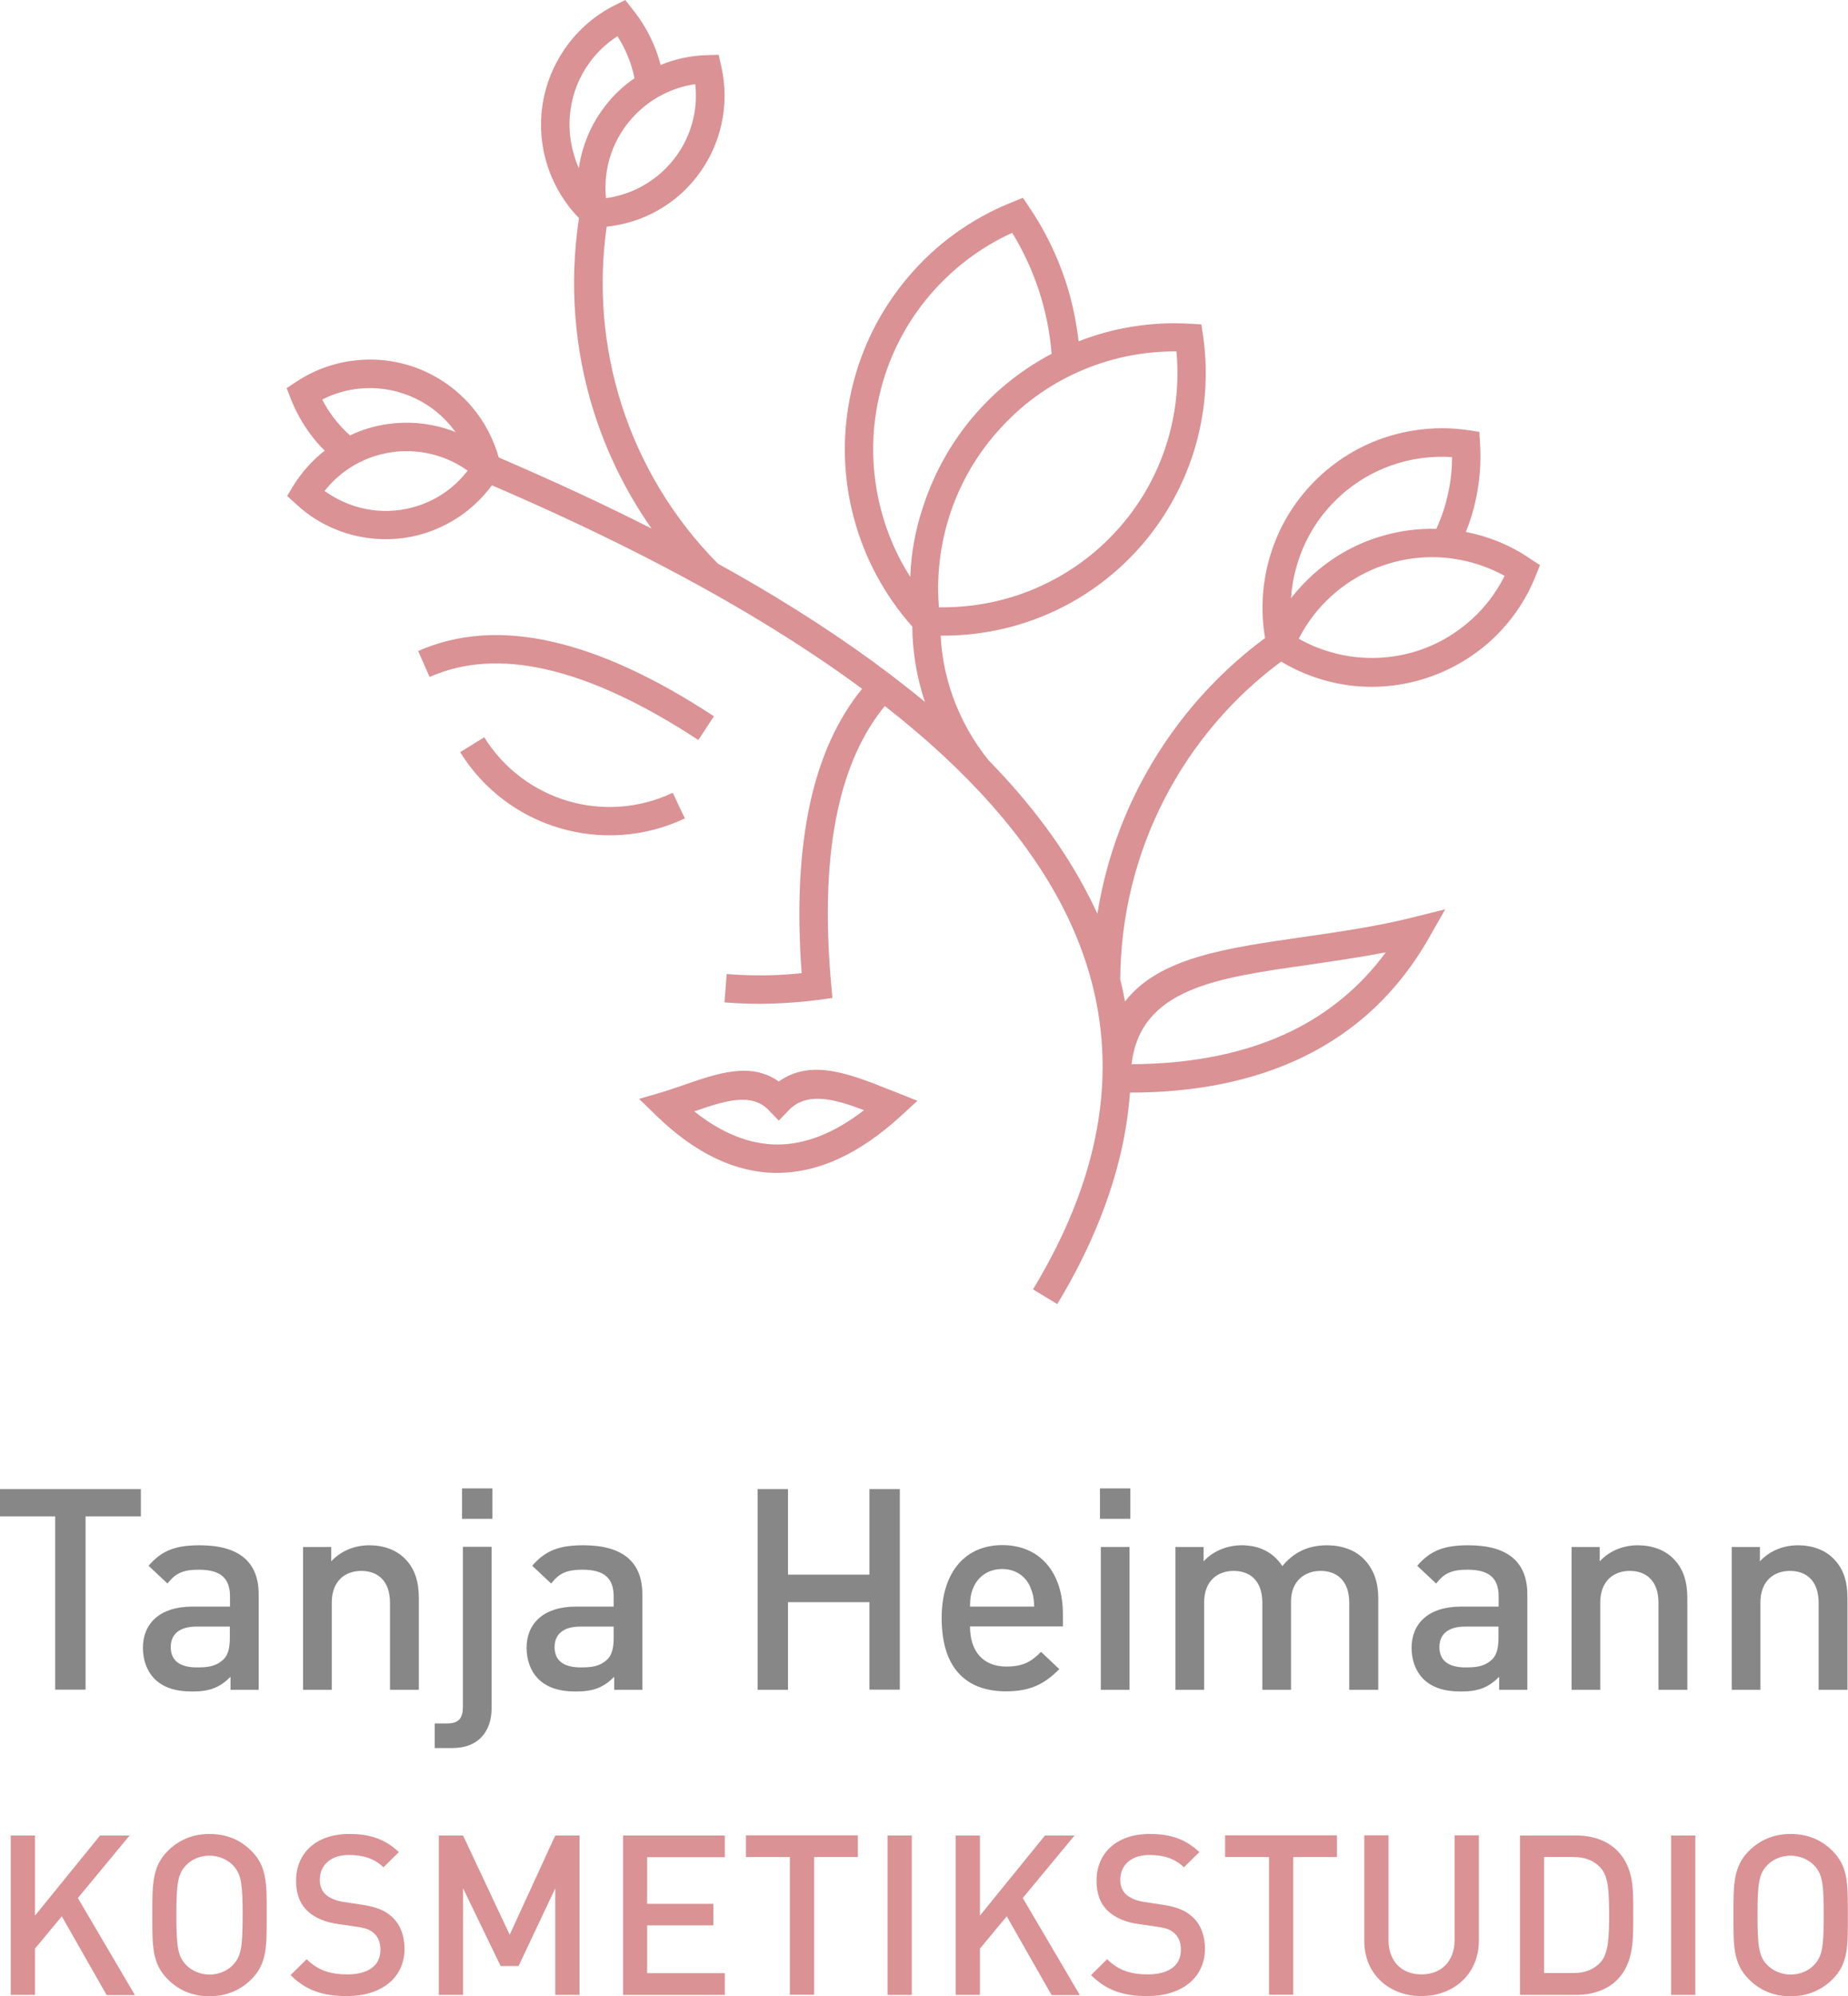 <?xml version="1.0" encoding="utf-8"?>
<!-- Generator: Adobe Illustrator 24.1.0, SVG Export Plug-In . SVG Version: 6.00 Build 0)  -->
<svg version="1.1" id="Ebene_1" xmlns="http://www.w3.org/2000/svg" xmlns:xlink="http://www.w3.org/1999/xlink" x="0px" y="0px"
	 viewBox="0 0 108.23 116.85" style="enable-background:new 0 0 108.23 116.85;" xml:space="preserve">
<style type="text/css">
	.st0{fill-rule:evenodd;clip-rule:evenodd;fill:#DA9295;}
	.st1{fill:#878787;}
	.st2{fill:#DA9295;}
</style>
<path class="st0" d="M63.63,21.57c1.66-0.67,3.45-1.01,5.27-1c0.17,1.82-0.03,3.64-0.56,5.36c-0.6,1.93-1.63,3.73-3.04,5.24
	c-1.41,1.52-3.12,2.67-5.01,3.42c-1.67,0.66-3.47,0.99-5.3,0.96c-0.15-1.82,0.07-3.63,0.61-5.33c0.61-1.92,1.64-3.7,3.05-5.21
	C60.05,23.48,61.76,22.32,63.63,21.57 M53.31,33.77c-0.76-1.19-1.33-2.49-1.69-3.84c-0.58-2.16-0.65-4.45-0.14-6.69
	c0.5-2.24,1.54-4.29,2.99-5.98c1.31-1.53,2.94-2.78,4.81-3.63c0.65,1.05,1.16,2.17,1.55,3.33c0.4,1.22,0.66,2.48,0.76,3.75
	c-1.53,0.81-2.94,1.87-4.14,3.17c-1.57,1.69-2.72,3.69-3.41,5.85C53.61,31.02,53.36,32.38,53.31,33.77z M38.84,5.52
	c0.59-0.3,1.22-0.5,1.88-0.59c0.07,0.67,0.04,1.33-0.11,1.98c-0.19,0.87-0.58,1.7-1.15,2.42c-0.57,0.72-1.28,1.29-2.08,1.69
	c-0.59,0.29-1.23,0.49-1.89,0.58c-0.07-0.66-0.02-1.33,0.12-1.97c0.2-0.87,0.59-1.69,1.15-2.41C37.34,6.49,38.05,5.91,38.84,5.52z
	 M33.9,9.84c-0.07-0.15-0.13-0.3-0.18-0.45c-0.33-0.93-0.45-1.94-0.31-2.95c0.14-1.01,0.52-1.95,1.1-2.75
	c0.44-0.62,1-1.15,1.65-1.57c0.23,0.35,0.42,0.72,0.58,1.1c0.19,0.44,0.33,0.9,0.42,1.36c-0.64,0.44-1.21,0.97-1.69,1.59
	c-0.72,0.91-1.21,1.96-1.46,3.07C33.96,9.44,33.93,9.64,33.9,9.84z M41.81,41.93c-3.44-2.26-6.59-3.71-9.45-4.36
	c-2.93-0.67-5.56-0.48-7.87,0.54l0.67,1.52c1.98-0.88,4.27-1.03,6.84-0.44c2.65,0.6,5.62,1.98,8.9,4.13L41.81,41.93z M39.4,46.41
	c-1.99,0.94-4.17,1.06-6.14,0.48c-1.97-0.58-3.74-1.87-4.9-3.73l-1.41,0.87c1.38,2.23,3.49,3.76,5.84,4.45
	c2.35,0.69,4.95,0.55,7.32-0.57L39.4,46.41z M40.66,65.06c1.71-0.59,3.33-1.14,4.35-0.08l0.6,0.62l0.6-0.62
	c1.04-1.08,2.67-0.65,4.39,0.01c-1.73,1.34-3.43,2.01-5.08,2.01C43.9,66.99,42.28,66.35,40.66,65.06z M40.09,63.5
	c-0.45,0.15-0.9,0.31-1.3,0.43l-1.36,0.4l1.02,0.99c2.29,2.22,4.65,3.34,7.06,3.34c2.41,0,4.82-1.11,7.24-3.32l0.98-0.9l-1.23-0.49
	c-0.97-0.38,0,0-0.41-0.16c-2.31-0.92-4.59-1.83-6.48-0.48C43.98,62.16,42.08,62.81,40.09,63.5z M19.01,28.74
	c0.41-0.52,0.9-0.97,1.45-1.33c0.74-0.49,1.59-0.81,2.5-0.94c0.9-0.13,1.81-0.05,2.66,0.21c0.63,0.19,1.22,0.49,1.77,0.87
	c-0.41,0.53-0.9,0.99-1.44,1.35c-0.74,0.49-1.59,0.82-2.5,0.95c-0.91,0.13-1.82,0.05-2.67-0.22C20.15,29.43,19.55,29.13,19.01,28.74
	z M20.5,25.49c-0.36-0.32-0.68-0.67-0.97-1.05c-0.25-0.33-0.47-0.68-0.66-1.05c0.69-0.35,1.43-0.57,2.18-0.64
	c0.98-0.1,1.99,0.04,2.93,0.42c0.94,0.38,1.76,0.98,2.4,1.74c0.1,0.12,0.2,0.25,0.3,0.38c-0.19-0.07-0.38-0.14-0.57-0.2
	c-1.08-0.33-2.24-0.43-3.38-0.27C21.95,24.93,21.2,25.15,20.5,25.49z M85.14,32.71c1.04,0.15,2.05,0.49,2.98,1
	c-0.48,0.96-1.12,1.81-1.9,2.52c-0.95,0.87-2.08,1.53-3.33,1.91c-1.25,0.38-2.57,0.47-3.84,0.28c-1.04-0.16-2.06-0.5-2.99-1.03
	c0.49-0.95,1.14-1.8,1.92-2.5c0.95-0.86,2.08-1.51,3.33-1.89C82.56,32.62,83.87,32.52,85.14,32.71z M75.61,35.02
	c0.04-0.59,0.13-1.17,0.29-1.74c0.37-1.37,1.06-2.65,2.05-3.71c0.99-1.07,2.21-1.86,3.55-2.33c1.12-0.4,2.33-0.56,3.54-0.48
	c0,0.7-0.07,1.4-0.22,2.07c-0.15,0.74-0.39,1.45-0.7,2.13c-1.1-0.03-2.21,0.12-3.29,0.45c-1.49,0.45-2.84,1.23-3.96,2.25
	C76.41,34.08,75.99,34.53,75.61,35.02z M85.85,31.14c0.26-0.64,0.46-1.3,0.6-1.98c0.22-1.05,0.3-2.13,0.23-3.21l-0.04-0.67
	l-0.66-0.1c-1.71-0.25-3.43-0.07-5.02,0.48c-1.59,0.56-3.04,1.5-4.22,2.77c-1.18,1.27-2.01,2.79-2.44,4.42
	c-0.39,1.45-0.47,2.98-0.21,4.5c-3.11,2.3-5.6,5.26-7.34,8.61c-1.22,2.35-2.06,4.89-2.48,7.54c-0.17-0.38-0.35-0.76-0.55-1.13
	c-1.37-2.67-3.31-5.29-5.8-7.84c-0.95-1.16-1.66-2.46-2.14-3.82c-0.4-1.13-0.63-2.31-0.69-3.5c2.01,0.02,3.98-0.35,5.81-1.07
	c2.11-0.83,4.03-2.13,5.61-3.83c1.58-1.7,2.73-3.72,3.41-5.88c0.67-2.16,0.87-4.48,0.54-6.77l-0.1-0.67l-0.68-0.04
	c-2.25-0.13-4.46,0.23-6.51,1.03c-0.14-1.2-0.39-2.39-0.77-3.54c-0.5-1.51-1.21-2.96-2.12-4.31l-0.37-0.55l-0.62,0.25
	c-2.39,0.95-4.47,2.46-6.08,4.36c-1.62,1.9-2.79,4.19-3.35,6.7c-0.57,2.51-0.49,5.08,0.16,7.48c0.62,2.31,1.78,4.47,3.41,6.31
	c0.01,1.49,0.26,2.98,0.74,4.41c-2.54-2.1-5.47-4.16-8.81-6.18c-1.06-0.64-2.17-1.28-3.31-1.91c-2.64-2.66-4.56-5.88-5.66-9.35
	c-1.05-3.31-1.36-6.85-0.86-10.38c0.92-0.1,1.8-0.35,2.61-0.75c1.02-0.5,1.93-1.23,2.65-2.15c0.72-0.92,1.21-1.97,1.46-3.09
	c0.25-1.11,0.25-2.28-0.01-3.41l-0.15-0.66l-0.68,0.02c-0.94,0.02-1.86,0.22-2.72,0.57c-0.11-0.41-0.24-0.81-0.41-1.2
	c-0.31-0.73-0.72-1.42-1.23-2.05L36.62,0l-0.6,0.3c-1.15,0.57-2.13,1.42-2.86,2.44c-0.73,1.02-1.22,2.21-1.4,3.49
	c-0.18,1.27-0.03,2.55,0.39,3.73c0.38,1.04,0.97,2,1.76,2.81c-0.59,3.86-0.27,7.74,0.88,11.37c0.77,2.41,1.9,4.71,3.37,6.8
	c-2.78-1.41-5.76-2.79-8.95-4.16c-0.31-1.09-0.84-2.1-1.56-2.95c-0.81-0.96-1.85-1.72-3.04-2.21c-1.19-0.48-2.47-0.66-3.72-0.53
	c-1.25,0.12-2.47,0.55-3.54,1.26l-0.56,0.37l0.24,0.62c0.29,0.75,0.69,1.46,1.16,2.09c0.25,0.34,0.53,0.66,0.83,0.95
	c-0.73,0.57-1.36,1.27-1.85,2.07l-0.35,0.58l0.5,0.46c0.85,0.8,1.86,1.38,2.95,1.72c1.08,0.34,2.24,0.44,3.4,0.28
	c1.15-0.16,2.24-0.59,3.19-1.22c0.75-0.5,1.41-1.13,1.95-1.86c5.96,2.56,11.19,5.2,15.67,7.91c2.18,1.32,4.18,2.65,6.01,4
	c-1.43,1.76-2.45,3.98-3.04,6.68c-0.62,2.81-0.78,6.13-0.5,9.97c-0.6,0.06-1.2,0.1-1.8,0.12c-0.85,0.02-1.72,0-2.59-0.07l-0.13,1.66
	c0.91,0.07,1.83,0.1,2.77,0.07c0.93-0.03,1.85-0.1,2.76-0.22l0.79-0.11l-0.07-0.79c-0.36-4.01-0.23-7.43,0.4-10.27
	c0.54-2.46,1.46-4.47,2.74-6.03c4.87,3.8,8.35,7.74,10.43,11.79c2.96,5.77,3.1,11.84,0.4,18.19c-0.58,1.37-1.3,2.76-2.15,4.17
	l1.42,0.86c0.89-1.47,1.64-2.93,2.25-4.38c1.15-2.71,1.82-5.38,2.01-8c3.89,0,7.31-0.7,10.21-2.12c3.06-1.5,5.51-3.8,7.29-6.92
	l0.96-1.69l-1.88,0.47c-2.16,0.54-4.35,0.85-6.42,1.15c-4.54,0.65-8.48,1.21-10.45,3.78c-0.08-0.43-0.17-0.86-0.28-1.28
	c0.02-3.75,0.93-7.38,2.61-10.62c1.61-3.11,3.92-5.86,6.81-8c1.17,0.7,2.45,1.16,3.77,1.36c1.51,0.23,3.06,0.12,4.56-0.34
	c1.5-0.46,2.85-1.24,3.98-2.27c1.12-1.03,2.02-2.31,2.6-3.77l0.25-0.63l-0.57-0.37C88.47,31.92,87.18,31.4,85.85,31.14z
	 M81.16,55.75c-1.47,2-3.31,3.52-5.5,4.6c-2.64,1.29-5.79,1.93-9.39,1.95c0.52-4.42,4.94-5.05,10.3-5.81
	C78.05,56.27,79.6,56.05,81.16,55.75z"/>
<g>
	<path class="st1" d="M5.01,88.77v10.14H3.23V88.77H0v-1.6h8.25v1.6H5.01z"/>
	<path class="st1" d="M13.5,98.92v-0.76c-0.61,0.61-1.19,0.86-2.23,0.86s-1.73-0.25-2.24-0.76c-0.43-0.45-0.66-1.09-0.66-1.8
		c0-1.4,0.97-2.41,2.89-2.41h2.21v-0.59c0-1.06-0.53-1.57-1.83-1.57c-0.92,0-1.37,0.21-1.83,0.81L8.7,91.66
		c0.79-0.92,1.62-1.2,3-1.2c2.29,0,3.45,0.97,3.45,2.87v5.59H13.5z M13.46,95.22H11.5c-0.99,0-1.5,0.45-1.5,1.2s0.48,1.19,1.53,1.19
		c0.64,0,1.12-0.05,1.57-0.48c0.25-0.25,0.36-0.64,0.36-1.24V95.22z"/>
	<path class="st1" d="M22.84,98.92v-5.1c0-1.3-0.74-1.86-1.68-1.86s-1.73,0.58-1.73,1.86v5.1h-1.68v-8.36h1.65v0.84
		c0.58-0.63,1.39-0.94,2.23-0.94c0.86,0,1.57,0.28,2.06,0.76c0.64,0.63,0.84,1.42,0.84,2.36v5.34H22.84z"/>
	<path class="st1" d="M26.5,102.33h-1.04v-1.44h0.74c0.68,0,0.91-0.33,0.91-0.97v-9.37h1.68v9.47
		C28.79,101.26,28.1,102.33,26.5,102.33z M27.06,88.91v-1.78h1.78v1.78H27.06z"/>
	<path class="st1" d="M35.97,98.92v-0.76c-0.61,0.61-1.19,0.86-2.23,0.86s-1.73-0.25-2.24-0.76c-0.43-0.45-0.66-1.09-0.66-1.8
		c0-1.4,0.97-2.41,2.89-2.41h2.21v-0.59c0-1.06-0.53-1.57-1.83-1.57c-0.92,0-1.37,0.21-1.83,0.81l-1.11-1.04
		c0.79-0.92,1.62-1.2,3-1.2c2.29,0,3.45,0.97,3.45,2.87v5.59H35.97z M35.94,95.22h-1.96c-0.99,0-1.5,0.45-1.5,1.2
		s0.48,1.19,1.53,1.19c0.64,0,1.12-0.05,1.57-0.48c0.25-0.25,0.36-0.64,0.36-1.24V95.22z"/>
	<path class="st1" d="M50.92,98.92v-5.13h-4.77v5.13h-1.78V87.17h1.78v5.01h4.77v-5.01h1.78v11.74H50.92z"/>
	<path class="st1" d="M56.81,95.22c0,1.44,0.76,2.34,2.13,2.34c0.94,0,1.44-0.26,2.03-0.86l1.07,1.01c-0.86,0.86-1.67,1.3-3.13,1.3
		c-2.09,0-3.76-1.11-3.76-4.29c0-2.71,1.4-4.27,3.55-4.27c2.24,0,3.55,1.65,3.55,4.02v0.74H56.81z M60.34,92.91
		c-0.26-0.63-0.86-1.06-1.65-1.06c-0.79,0-1.4,0.43-1.67,1.06c-0.17,0.38-0.2,0.63-0.21,1.14h3.76
		C60.55,93.54,60.5,93.29,60.34,92.91z"/>
	<path class="st1" d="M64.42,88.91v-1.78h1.78v1.78H64.42z M64.47,98.92v-8.36h1.68v8.36H64.47z"/>
	<path class="st1" d="M79.02,98.92v-5.1c0-1.3-0.74-1.86-1.68-1.86c-0.91,0-1.73,0.58-1.73,1.78v5.18h-1.68v-5.1
		c0-1.3-0.74-1.86-1.68-1.86s-1.73,0.58-1.73,1.86v5.1h-1.68v-8.36h1.65v0.84c0.56-0.61,1.39-0.94,2.23-0.94
		c1.04,0,1.85,0.41,2.38,1.22c0.68-0.82,1.52-1.22,2.62-1.22c0.86,0,1.62,0.28,2.11,0.76c0.64,0.63,0.89,1.42,0.89,2.36v5.34H79.02z
		"/>
	<path class="st1" d="M87.8,98.92v-0.76c-0.61,0.61-1.19,0.86-2.23,0.86s-1.73-0.25-2.24-0.76c-0.43-0.45-0.66-1.09-0.66-1.8
		c0-1.4,0.97-2.41,2.89-2.41h2.21v-0.59c0-1.06-0.53-1.57-1.83-1.57c-0.92,0-1.37,0.21-1.83,0.81L83,91.66c0.79-0.92,1.62-1.2,3-1.2
		c2.29,0,3.45,0.97,3.45,2.87v5.59H87.8z M87.76,95.22H85.8c-0.99,0-1.5,0.45-1.5,1.2s0.48,1.19,1.53,1.19
		c0.64,0,1.12-0.05,1.57-0.48c0.25-0.25,0.36-0.64,0.36-1.24V95.22z"/>
	<path class="st1" d="M97.13,98.92v-5.1c0-1.3-0.74-1.86-1.68-1.86s-1.73,0.58-1.73,1.86v5.1h-1.68v-8.36h1.65v0.84
		c0.58-0.63,1.39-0.94,2.23-0.94c0.86,0,1.57,0.28,2.06,0.76c0.64,0.63,0.84,1.42,0.84,2.36v5.34H97.13z"/>
	<path class="st1" d="M106.51,98.92v-5.1c0-1.3-0.74-1.86-1.68-1.86s-1.73,0.58-1.73,1.86v5.1h-1.68v-8.36h1.65v0.84
		c0.58-0.63,1.39-0.94,2.23-0.94c0.86,0,1.57,0.28,2.06,0.76c0.64,0.63,0.84,1.42,0.84,2.36v5.34H106.51z"/>
</g>
<g>
	<path class="st2" d="M6.24,116.78l-2.62-4.6l-1.57,1.89v2.71H0.63v-9.33h1.42v4.69l3.81-4.69h1.73l-3.03,3.66l3.34,5.68H6.24z"/>
	<path class="st2" d="M14.73,115.86c-0.64,0.64-1.47,1-2.46,1c-1,0-1.81-0.35-2.45-1c-0.92-0.92-0.9-1.95-0.9-3.75
		c0-1.8-0.01-2.83,0.9-3.75c0.64-0.64,1.45-1,2.45-1c1,0,1.82,0.35,2.46,1c0.92,0.92,0.89,1.95,0.89,3.75
		C15.62,113.9,15.65,114.94,14.73,115.86z M13.66,109.21c-0.33-0.35-0.84-0.58-1.39-0.58c-0.55,0-1.06,0.22-1.39,0.58
		c-0.46,0.5-0.55,1.02-0.55,2.9c0,1.87,0.09,2.4,0.55,2.9c0.33,0.35,0.84,0.58,1.39,0.58c0.55,0,1.06-0.22,1.39-0.58
		c0.46-0.5,0.55-1.02,0.55-2.9C14.21,110.23,14.12,109.71,13.66,109.21z"/>
	<path class="st2" d="M20.32,116.85c-1.4,0-2.41-0.33-3.3-1.23l0.94-0.93c0.68,0.68,1.43,0.89,2.39,0.89c1.22,0,1.93-0.52,1.93-1.43
		c0-0.41-0.12-0.75-0.37-0.97c-0.24-0.22-0.47-0.31-1.02-0.39l-1.1-0.16c-0.76-0.1-1.36-0.37-1.77-0.75
		c-0.46-0.43-0.68-1.02-0.68-1.78c0-1.63,1.18-2.74,3.12-2.74c1.23,0,2.1,0.31,2.9,1.06l-0.9,0.89c-0.58-0.55-1.25-0.72-2.03-0.72
		c-1.1,0-1.7,0.63-1.7,1.45c0,0.34,0.1,0.64,0.35,0.87c0.24,0.21,0.62,0.37,1.05,0.43l1.06,0.16c0.86,0.13,1.35,0.34,1.74,0.69
		c0.51,0.45,0.76,1.11,0.76,1.91C23.68,115.83,22.28,116.85,20.32,116.85z"/>
	<path class="st2" d="M32.52,116.78v-6.24l-2.15,4.55h-1.05l-2.2-4.55v6.24h-1.42v-9.33h1.42l2.73,5.81l2.67-5.81h1.42v9.33H32.52z"
		/>
	<path class="st2" d="M36.49,116.78v-9.33h5.96v1.27H37.9v2.73h3.88v1.26H37.9v2.8h4.55v1.27H36.49z"/>
	<path class="st2" d="M47.68,108.71v8.06h-1.42v-8.06h-2.57v-1.27h6.55v1.27H47.68z"/>
	<path class="st2" d="M51.98,116.78v-9.33h1.42v9.33H51.98z"/>
	<path class="st2" d="M61.58,116.78l-2.62-4.6l-1.57,1.89v2.71h-1.42v-9.33h1.42v4.69l3.81-4.69h1.73l-3.03,3.66l3.34,5.68H61.58z"
		/>
	<path class="st2" d="M67.2,116.85c-1.4,0-2.41-0.33-3.3-1.23l0.94-0.93c0.68,0.68,1.43,0.89,2.39,0.89c1.22,0,1.93-0.52,1.93-1.43
		c0-0.41-0.12-0.75-0.37-0.97c-0.24-0.22-0.47-0.31-1.02-0.39l-1.1-0.16c-0.76-0.1-1.36-0.37-1.77-0.75
		c-0.46-0.43-0.68-1.02-0.68-1.78c0-1.63,1.18-2.74,3.12-2.74c1.23,0,2.1,0.31,2.9,1.06l-0.9,0.89c-0.58-0.55-1.25-0.72-2.03-0.72
		c-1.1,0-1.7,0.63-1.7,1.45c0,0.34,0.1,0.64,0.35,0.87c0.24,0.21,0.62,0.37,1.05,0.43l1.06,0.16c0.86,0.13,1.35,0.34,1.74,0.69
		c0.51,0.45,0.76,1.11,0.76,1.91C70.55,115.83,69.15,116.85,67.2,116.85z"/>
	<path class="st2" d="M75.74,108.71v8.06h-1.42v-8.06h-2.57v-1.27h6.55v1.27H75.74z"/>
	<path class="st2" d="M83.24,116.85c-1.9,0-3.34-1.3-3.34-3.22v-6.19h1.42v6.12c0,1.25,0.76,2.02,1.93,2.02s1.94-0.77,1.94-2.02
		v-6.12h1.42v6.19C86.6,115.56,85.14,116.85,83.24,116.85z"/>
	<path class="st2" d="M94.71,115.9c-0.59,0.59-1.44,0.88-2.41,0.88h-3.28v-9.33h3.28c0.97,0,1.82,0.29,2.41,0.88
		c1.01,1.01,0.94,2.37,0.94,3.72S95.72,114.89,94.71,115.9z M93.74,109.34c-0.39-0.43-0.92-0.63-1.59-0.63h-1.72v6.79h1.72
		c0.67,0,1.19-0.2,1.59-0.63c0.48-0.54,0.5-1.55,0.5-2.83C94.23,110.76,94.22,109.88,93.74,109.34z"/>
	<path class="st2" d="M97.87,116.78v-9.33h1.42v9.33H97.87z"/>
	<path class="st2" d="M107.33,115.86c-0.64,0.64-1.47,1-2.46,1c-1,0-1.81-0.35-2.45-1c-0.92-0.92-0.9-1.95-0.9-3.75
		c0-1.8-0.01-2.83,0.9-3.75c0.64-0.64,1.45-1,2.45-1c1,0,1.82,0.35,2.46,1c0.92,0.92,0.89,1.95,0.89,3.75
		C108.23,113.9,108.25,114.94,107.33,115.86z M106.26,109.21c-0.33-0.35-0.84-0.58-1.39-0.58c-0.55,0-1.06,0.22-1.39,0.58
		c-0.46,0.5-0.55,1.02-0.55,2.9c0,1.87,0.09,2.4,0.55,2.9c0.33,0.35,0.84,0.58,1.39,0.58c0.55,0,1.06-0.22,1.39-0.58
		c0.46-0.5,0.55-1.02,0.55-2.9C106.81,110.23,106.72,109.71,106.26,109.21z"/>
</g>
</svg>

